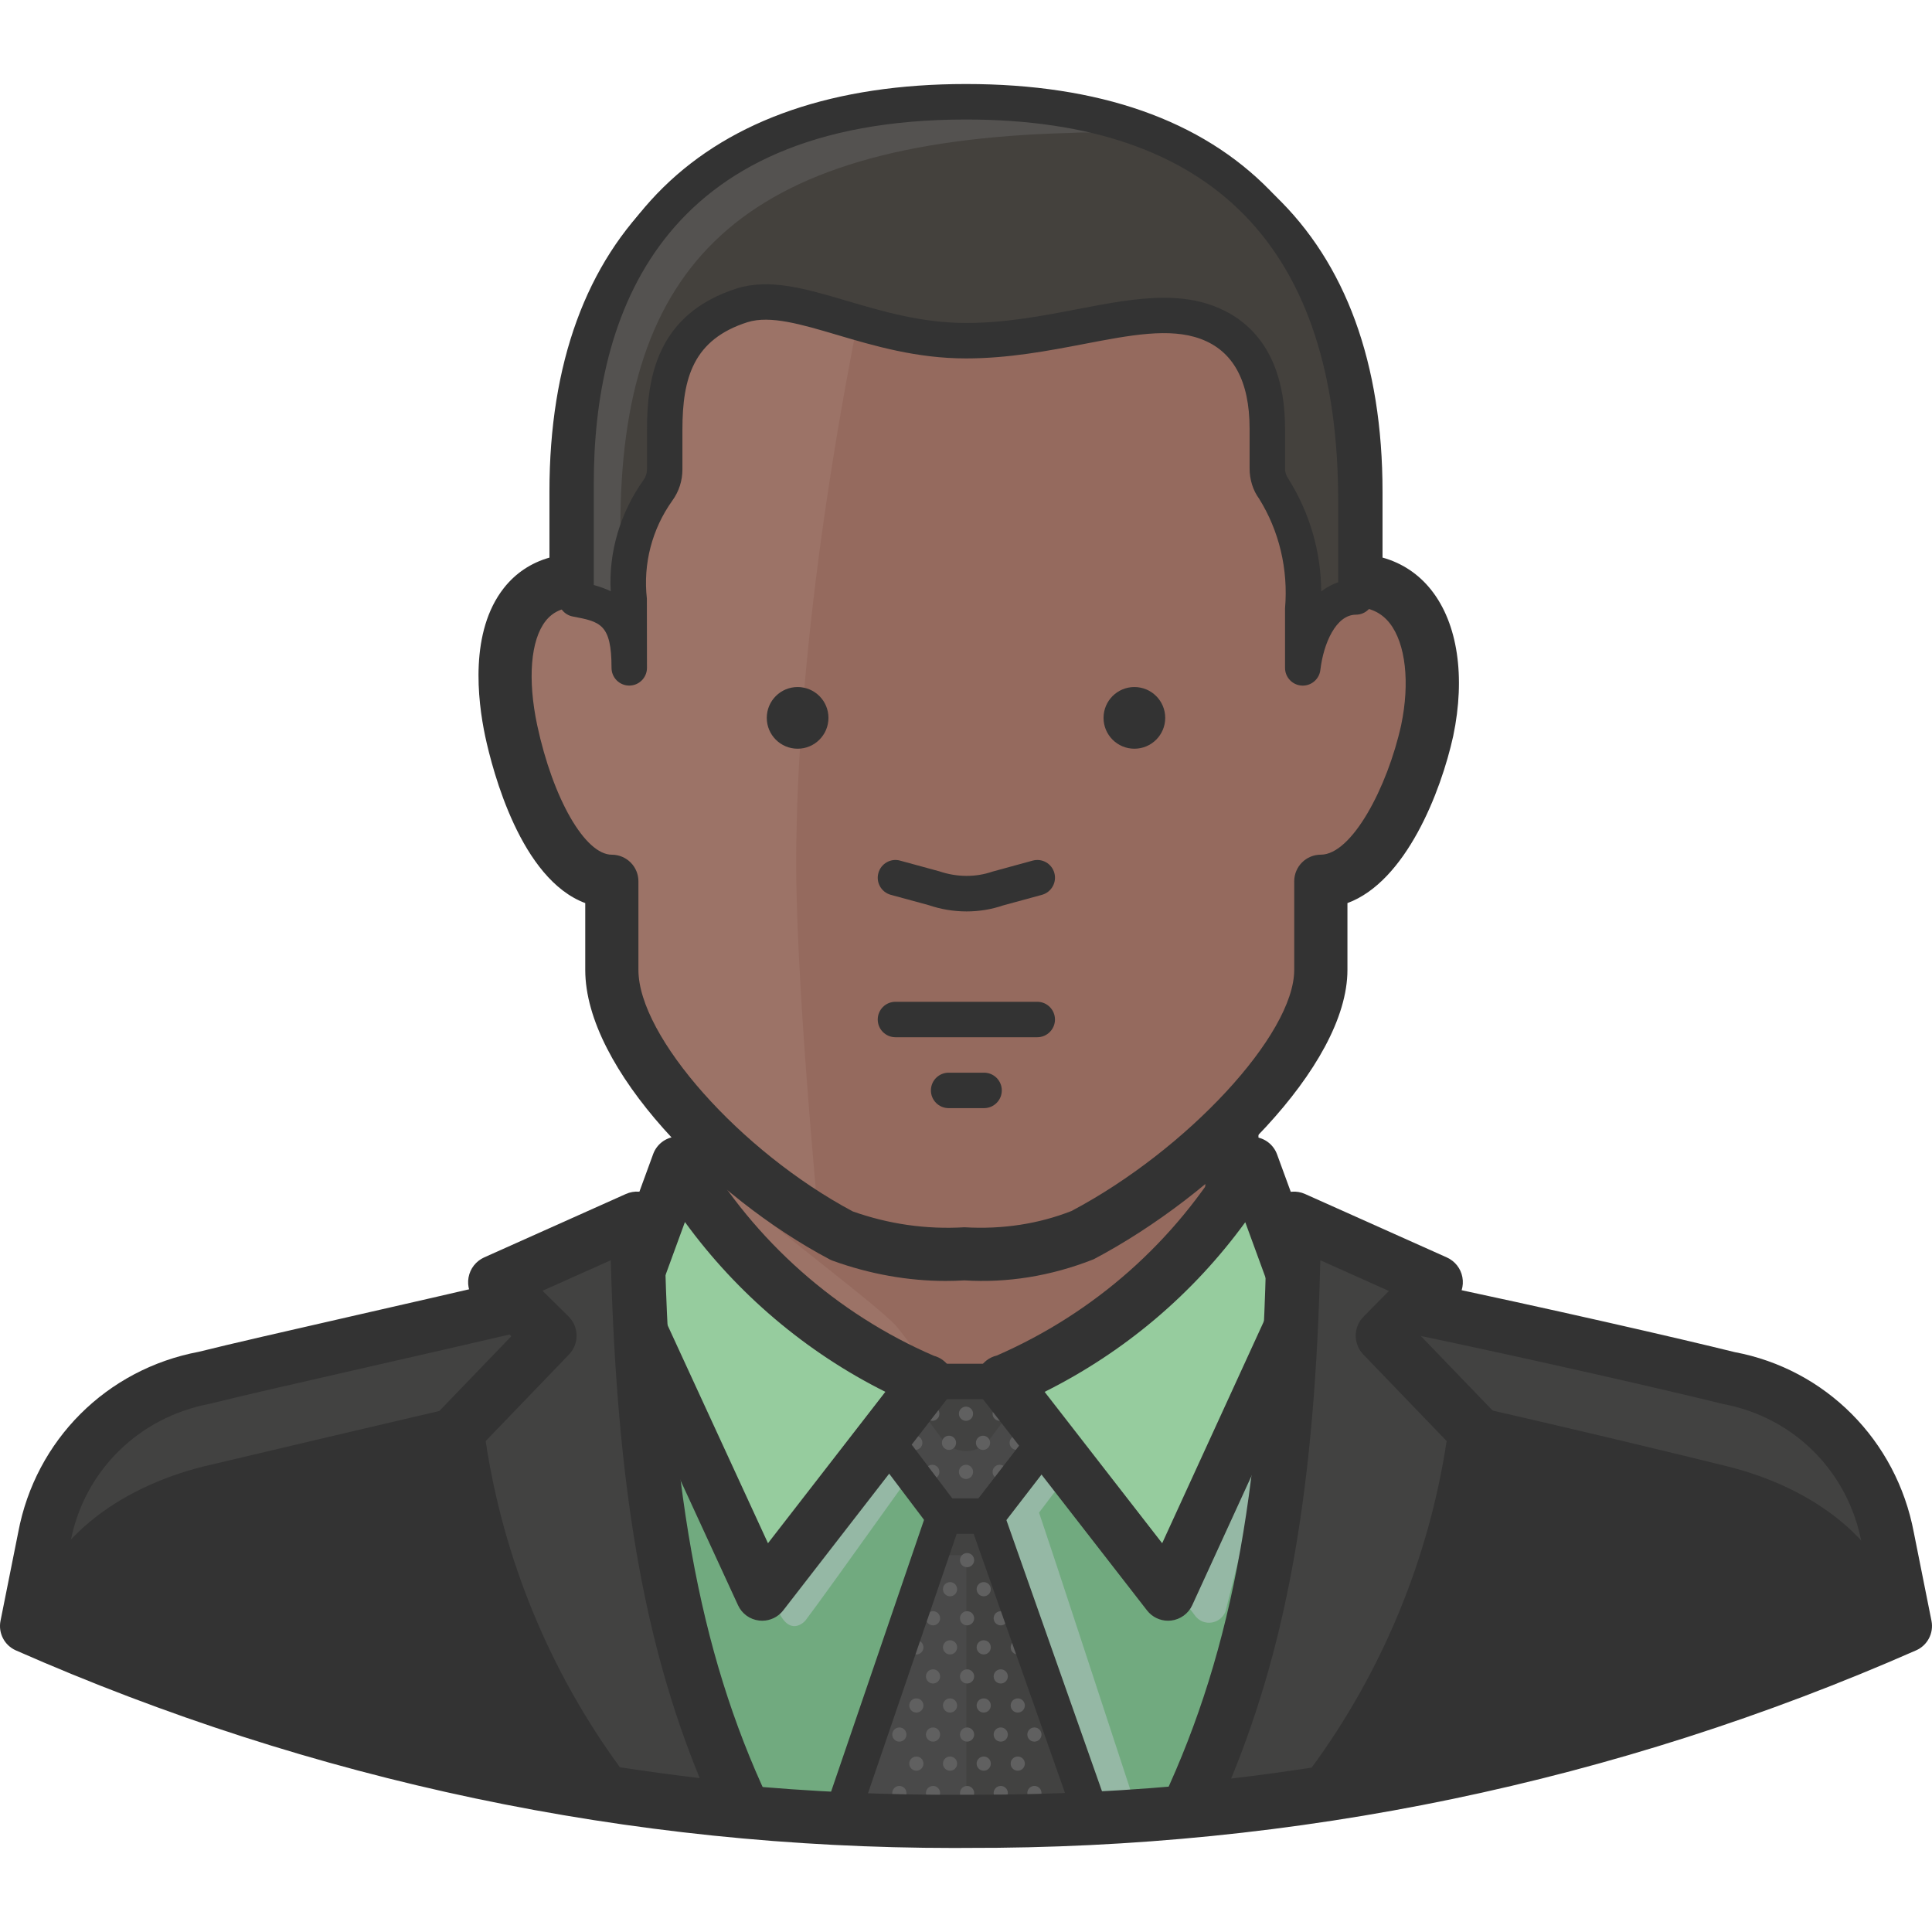 <?xml version="1.0" encoding="iso-8859-1"?>
<!-- Generator: Adobe Illustrator 19.0.0, SVG Export Plug-In . SVG Version: 6.00 Build 0)  -->
<svg version="1.1" id="Capa_1" xmlns="http://www.w3.org/2000/svg" xmlns:xlink="http://www.w3.org/1999/xlink" x="0px" y="0px"
	 viewBox="0 0 512.012 512.012" style="enable-background:new 0 0 512.012 512.012;" xml:space="preserve">
<path style="fill:#424241;" d="M500.263,407.45c-4.04-21.457-20.818-38.236-42.275-42.275c-12.495-3.1-44.248-10.804-79.853-18.789
	c-80.398-18.254-163.859-18.254-244.257,0c-34.384,7.985-65.761,15.407-80.041,18.789c-21.457,4.04-38.236,20.818-42.275,42.275
	l-4.697,23.486C85.383,465.508,170.309,483.141,256.1,482.7c85.593,0.319,170.313-17.314,248.672-51.764L500.263,407.45z"/>
<path style="fill:#333333;" d="M504.96,430.936c-4.509-22.641-24.614-36.639-46.972-42.275c-12.495-3.1-44.248-10.804-79.853-18.789
	c-80.389-18.3-163.868-18.3-244.257,0c-34.384,7.985-65.761,15.407-80.041,18.789c-22.359,5.637-42.463,19.634-46.972,42.275
	C85.383,465.508,170.309,483.141,256.1,482.7C341.759,483.038,426.544,465.405,504.96,430.936z"/>
<path style="fill:#71AA7F;" d="M314.722,479.788c17.38-37.578,25.647-77.88,27.526-140.917c-28.747-3.824-57.71-5.768-86.711-5.825
	c-28.879,0.047-57.72,2.029-86.335,5.919c1.879,63.037,10.146,103.339,27.526,140.917l0,0c18.789,1.785,39.739,2.912,59.279,2.912
	c19.541,0,38.705-0.939,58.716-2.818V479.788z"/>
<path style="fill:#9C7367;" d="M326.465,299.413H185.547v18.789c10.522,32.693,24.332,35.605,70.459,83.235
	c46.127-47.63,59.937-50.542,70.459-83.235V299.413z"/>
<path style="fill:#956A5E;" d="M326.465,315.854v-16.44H185.547v9.395c28.183,23.486,45.188,35.793,51.67,42.275
	c11.179,13.218,17.765,29.696,18.789,46.972v6.764C302.133,357.283,315.943,348.64,326.465,315.854z"/>
<g>
	<rect x="178.501" y="299.413" style="fill:#333333;" width="14.092" height="32.881"/>
	<rect x="319.419" y="299.413" style="fill:#333333;" width="14.092" height="32.881"/>
</g>
<path style="fill:#9C7367;" d="M359.439,156.053v-23.486c0-59.749-30.908-100.991-103.339-100.991S152.76,72.818,152.76,132.567
	v23.486c-18.037,0.47-21.513,17.568-17.286,37.578c3.57,16.628,12.589,39.927,26.68,39.927v23.486
	c0,21.607,29.874,54.018,60.97,70.459c10.522,3.805,21.711,5.439,32.881,4.791c10.409,0.648,20.828-0.986,30.532-4.791
	c31.19-16.44,63.507-48.851,63.507-70.459v-23.486c14.092,0,24.52-23.298,28.183-39.927
	C382.362,173.809,377.383,156.523,359.439,156.053z"/>
<path style="fill:#956A5E;" d="M359.439,156.053v-23.486c0-59.749-30.908-100.991-103.339-100.991c-5.919,0-11.555,0-16.91,0.846
	c-16.628,65.761-28.183,139.79-28.183,196.533c0,22.453,2.818,60.97,6.012,95.26l5.731,3.288
	c10.522,3.805,21.711,5.439,32.881,4.791c10.531,0.705,21.081-0.93,30.908-4.791c31.19-16.44,63.507-48.851,63.507-70.459v-23.486
	c14.092,0,24.52-23.298,28.184-39.927C382.362,173.809,377.383,156.523,359.439,156.053z"/>
<g>
	<path style="fill:#333333;" d="M250.595,339.471c-9.836,0-20.038-1.785-29.874-5.345c-0.31-0.113-0.601-0.235-0.892-0.395
		c-31.124-16.459-64.728-50.458-64.728-76.687v-17.709c-17.042-6.341-24.491-34.769-26.521-44.229
		c-2.048-9.714-4.124-27.695,4.932-39.241c3.119-3.974,7.234-6.708,12.1-8.089v-17.474c0-68.213,39.203-105.782,110.385-105.782
		s110.395,37.578,110.395,105.791v17.455c5.176,1.437,9.592,4.368,12.974,8.671c6.943,8.821,9.047,22.904,5.759,38.63
		c-3.269,14.834-12.532,38.555-28.033,44.267v17.709c0,25.468-34.919,59.646-67.265,76.687c-11.33,4.481-22.923,6.304-34.252,5.59
		C253.92,339.424,252.267,339.471,250.595,339.471z M225.981,321.039c9.545,3.382,19.484,4.81,29.611,4.209
		c10.127,0.592,19.663-0.902,28.371-4.312c30.551-16.159,59.026-46.766,59.026-63.901v-23.486c0-3.889,3.157-7.046,7.046-7.046
		c8.211,0,17.643-17.784,21.307-34.393c2.339-11.226,1.174-21.579-3.053-26.962c-2.189-2.781-5.186-4.19-9.169-4.312
		c-3.805-0.122-6.83-3.232-6.83-7.046v-23.486c0-60.839-32.392-91.69-96.294-91.69c-63.883,0.009-96.284,30.861-96.284,91.7v23.486
		c0,3.805-3.025,6.924-6.83,7.046c-3.739,0.122-6.379,1.306-8.286,3.73c-3.974,5.064-4.81,15.388-2.236,27.601
		c4.199,19.569,12.711,34.337,19.785,34.337c3.889,0,7.046,3.157,7.046,7.046v23.486
		C169.201,274.743,196.21,305.144,225.981,321.039z"/>
	<circle style="fill:#333333;" cx="300.63" cy="190.249" r="8.173"/>
	<circle style="fill:#333333;" cx="211.382" cy="190.249" r="8.173"/>
</g>
<g style="opacity:0.5;enable-background:new    ;">
	<path style="fill:#B9C6CB;" d="M256.288,482.7c15.313,0,30.438-0.658,45.469-1.691c-26.774-81.638-22.735-69.143-26.399-80.135
		l14.749-19.447c2.903-4.011,2.903-9.423,0-13.434c-2.367-3.222-6.153-5.082-10.146-4.979h-30.438
		c-4.725,0.047-8.953,2.94-10.71,7.328c-1.409,3.964-0.658,8.37,1.973,11.649l14.092,18.789l-28.183,81.168
		C236.559,482.418,246.424,482.7,256.288,482.7z"/>
</g>
<g style="enable-background:new    ;">
	<g style="opacity:0.5;">
		<path style="fill:#B9C6CB;" d="M310.87,420.414l6.012,7.985c0.488,0.573,1.099,1.024,1.785,1.315
			c2.405,0.958,5.139-0.216,6.106-2.621v-0.009l20.668-82.296L310.87,420.414z"/>
	</g>
	<g style="opacity:0.5;">
		<path style="fill:#B9C6CB;" d="M245.484,366.114l-42.651,54.958c0,0,1.785,3.006,3.852,6.764c3.194,5.919,6.858,1.597,6.858,1.503
			c5.261-6.858,42.463-59.185,42.463-59.185L245.484,366.114z"/>
	</g>
</g>
<path style="fill:#494949;" d="M232.52,378.609l17.098,22.641c2.537,3.42,7.365,4.134,10.775,1.597
	c0.038-0.028,0.085-0.056,0.122-0.094c0.592-0.404,1.099-0.911,1.503-1.503l17.474-22.641c2.574-3.485,1.86-8.389-1.597-10.992
	c-1.343-0.958-2.95-1.475-4.603-1.503h-34.384c-4.284-0.056-7.835,3.326-7.985,7.61C230.913,375.48,231.477,377.19,232.52,378.609z"
	/>
<path style="fill:#424241;" d="M238.908,366.114h-0.658l11.555,15.407c2.63,3.363,7.459,4.03,10.898,1.503
	c0.573-0.432,1.071-0.93,1.503-1.503l11.555-15.407H238.908z"/>
<g>
	<circle style="fill:#606060;" cx="247.081" cy="390.07" r="1.879"/>
	<circle style="fill:#606060;" cx="256.006" cy="390.07" r="1.879"/>
	<circle style="fill:#606060;" cx="264.931" cy="390.07" r="1.879"/>
	<circle style="fill:#606060;" cx="242.572" cy="382.367" r="1.879"/>
	<circle style="fill:#606060;" cx="251.497" cy="382.367" r="1.879"/>
	<circle style="fill:#606060;" cx="260.515" cy="382.367" r="1.879"/>
	<circle style="fill:#606060;" cx="269.44" cy="382.367" r="1.879"/>
	<circle style="fill:#606060;" cx="247.081" cy="374.663" r="1.879"/>
	<circle style="fill:#606060;" cx="256.006" cy="374.663" r="1.879"/>
	<circle style="fill:#606060;" cx="264.931" cy="374.663" r="1.879"/>
</g>
<path style="fill:#333333;" d="M255.827,409.056c-3.795,0-7.553-1.738-9.986-5.007l-17.07-22.603
	c-0.009-0.019-0.019-0.028-0.028-0.038c-1.635-2.217-2.537-4.951-2.518-7.703c0.244-7.018,5.768-11.931,12.73-12.288h34.327
	c2.687,0.047,5.195,0.864,7.318,2.367c5.609,4.218,6.745,12.081,2.659,17.615l-17.53,22.725c-0.564,0.845-1.484,1.766-2.574,2.518
	C260.957,408.267,258.383,409.056,255.827,409.056z M236.287,375.8l17.079,22.613c1.015,1.372,2.903,1.644,4.237,0.658
	c0.056-0.085,0.639-0.611,0.705-0.695l17.474-22.641c0.977-1.325,0.686-3.326-0.705-4.368c-0.47-0.329-1.146-0.554-1.86-0.564
	h-34.309c-2.133-0.31-3.232,1.334-3.297,3.081C235.62,374.475,235.855,375.199,236.287,375.8z"/>
<path style="fill:#494949;" d="M222.843,481.76c11.085,0.564,22.265,0.939,33.444,0.939s22.265,0,33.257-0.939l-28.184-79.947
	h-11.179L222.843,481.76z"/>
<path style="fill:#424241;" d="M289.544,481.76l-28.184-79.947h-11.179l-3.476,10.334h9.395V482.7
	C266.81,482.7,278.929,482.324,289.544,481.76z"/>
<g>
	<circle style="fill:#606060;" cx="238.344" cy="475.184" r="1.879"/>
	<circle style="fill:#606060;" cx="247.269" cy="475.184" r="1.879"/>
	<circle style="fill:#606060;" cx="256.288" cy="475.184" r="1.879"/>
	<circle style="fill:#606060;" cx="265.213" cy="475.184" r="1.879"/>
	<circle style="fill:#606060;" cx="274.137" cy="475.184" r="1.879"/>
	<circle style="fill:#606060;" cx="242.854" cy="467.387" r="1.879"/>
	<circle style="fill:#606060;" cx="251.778" cy="467.387" r="1.879"/>
	<circle style="fill:#606060;" cx="260.703" cy="467.387" r="1.879"/>
	<circle style="fill:#606060;" cx="269.722" cy="467.387" r="1.879"/>
	<circle style="fill:#606060;" cx="238.344" cy="459.683" r="1.879"/>
	<circle style="fill:#606060;" cx="247.269" cy="459.683" r="1.879"/>
	<circle style="fill:#606060;" cx="256.288" cy="459.683" r="1.879"/>
	<circle style="fill:#606060;" cx="265.213" cy="459.683" r="1.879"/>
	<circle style="fill:#606060;" cx="274.137" cy="459.683" r="1.879"/>
	<circle style="fill:#606060;" cx="242.854" cy="451.98" r="1.879"/>
	<circle style="fill:#606060;" cx="251.778" cy="451.98" r="1.879"/>
	<circle style="fill:#606060;" cx="260.703" cy="451.98" r="1.879"/>
	<circle style="fill:#606060;" cx="269.722" cy="451.98" r="1.879"/>
	<circle style="fill:#606060;" cx="238.344" cy="444.276" r="1.879"/>
	<circle style="fill:#606060;" cx="247.269" cy="444.276" r="1.879"/>
	<circle style="fill:#606060;" cx="256.288" cy="444.276" r="1.879"/>
	<circle style="fill:#606060;" cx="265.213" cy="444.276" r="1.879"/>
	<circle style="fill:#606060;" cx="242.854" cy="436.573" r="1.879"/>
	<circle style="fill:#606060;" cx="251.778" cy="436.573" r="1.879"/>
	<circle style="fill:#606060;" cx="260.703" cy="436.573" r="1.879"/>
	<circle style="fill:#606060;" cx="269.722" cy="436.573" r="1.879"/>
	<circle style="fill:#606060;" cx="247.269" cy="428.869" r="1.879"/>
	<circle style="fill:#606060;" cx="256.288" cy="428.869" r="1.879"/>
	<circle style="fill:#606060;" cx="265.213" cy="428.869" r="1.879"/>
	<circle style="fill:#606060;" cx="251.778" cy="421.166" r="1.879"/>
	<circle style="fill:#606060;" cx="260.703" cy="421.166" r="1.879"/>
	<circle style="fill:#606060;" cx="256.288" cy="413.462" r="1.879"/>
</g>
<path style="fill:#333333;" d="M256.288,487.388c-10.155,0-22.434-0.338-33.689-0.949c-1.475-0.075-2.818-0.836-3.645-2.057
	c-0.817-1.221-1.024-2.762-0.554-4.152l27.338-79.947c0.648-1.898,2.433-3.175,4.444-3.175h11.179c1.992,0,3.767,1.259,4.434,3.138
	l28.183,79.947c0.479,1.372,0.301,2.884-0.479,4.096c-0.78,1.221-2.086,2.02-3.523,2.151
	C279.52,487.388,267.176,487.388,256.288,487.388z M229.307,477.364c9.272,0.404,18.817,0.629,26.981,0.629
	c8.615,0,18.16,0,26.784-0.479l-25.036-71.013h-4.5L229.307,477.364z"/>
<path style="fill:#96CC9E;" d="M179.911,308.244l-13.434,36.732l35.511,77.505l43.684-56.367
	C218.109,354.38,195.054,334.088,179.911,308.244z"/>
<path style="fill:#333333;" d="M201.988,429.518c-0.263,0-0.535-0.019-0.799-0.047c-2.452-0.272-4.575-1.813-5.599-4.058
	l-35.699-77.505c-0.78-1.691-0.855-3.617-0.216-5.364l13.434-36.723c0.939-2.555,3.279-4.35,5.994-4.594
	c2.809-0.197,5.336,1.118,6.708,3.467c14.111,24.144,35.99,43.515,61.656,54.601c0.892,0.235,1.747,0.648,2.527,1.249
	c3.072,2.386,3.636,6.811,1.249,9.883l-43.684,56.367C206.215,428.522,204.158,429.518,201.988,429.518z M173.907,344.657
	l29.621,64.324l31.105-40.124c-20.978-10.475-39.325-26.032-53.116-45L173.907,344.657z"/>
<path style="fill:#96CC9E;" d="M332.195,308.244l13.34,36.451l-35.605,77.786l-43.778-56.367
	C293.734,354.296,316.854,334.032,332.195,308.244z"/>
<path style="fill:#333333;" d="M309.555,429.518c-2.161,0-4.218-0.986-5.571-2.724l-43.778-56.367
	c-2.386-3.072-1.832-7.497,1.24-9.892c0.827-0.639,1.757-1.071,2.724-1.296c25.891-11.32,47.17-30.147,61.581-54.497
	c1.381-2.339,4.021-3.673,6.708-3.429c2.715,0.244,5.035,2.039,5.975,4.594l13.34,36.451c0.639,1.747,0.573,3.673-0.207,5.355
	l-35.605,77.692c-1.024,2.236-3.147,3.777-5.599,4.068C310.099,429.499,309.827,429.518,309.555,429.518z M276.843,368.867
	l31.152,40.115l29.555-64.493l-7.534-20.583C316.131,342.957,298.028,358.279,276.843,368.867z"/>
<path style="fill:#424241;" d="M160.276,474.996c11.743,1.879,23.956,3.476,36.732,4.697c-18.789-40.021-27.056-84.55-28.183-156.7
	l-37.578,16.816l14.374,14.186l-24.52,25.459C125.695,414.148,139.195,447.057,160.276,474.996z"/>
<path style="fill:#333333;" d="M197.009,486.88c-0.225,0-0.46-0.009-0.686-0.028c-12.307-1.184-24.811-2.79-37.183-4.754
	c-1.832-0.291-3.485-1.287-4.603-2.771c-21.795-28.869-35.821-63.084-40.565-98.933c-0.291-2.17,0.432-4.359,1.954-5.928
	l19.588-20.348l-9.319-9.197c-1.691-1.672-2.443-4.068-2.02-6.398c0.423-2.339,1.973-4.312,4.134-5.289l37.578-16.816
	c2.208-0.986,4.754-0.799,6.802,0.498c2.039,1.306,3.288,3.532,3.326,5.956c1.09,69.914,9.056,114.472,27.498,153.76
	c1.099,2.339,0.855,5.082-0.629,7.196C201.527,485.762,199.329,486.88,197.009,486.88z M164.288,468.354
	c7.036,1.08,14.111,2.048,21.147,2.875c-14.9-36.31-21.964-77.683-23.571-137.244l-18.094,8.089l6.896,6.802
	c2.8,2.771,2.856,7.262,0.122,10.099l-22.077,22.932C133.398,413.115,145.658,442.877,164.288,468.354z"/>
<path style="fill:#424241;" d="M351.642,475.09c21.147-27.949,34.713-60.895,39.363-95.636l-24.52-25.459l13.998-14.186
	l-37.578-16.816c-0.845,72.432-9.395,116.68-28.183,156.794C327.686,478.566,339.899,476.969,351.642,475.09z"/>
<g>
	<path style="fill:#333333;" d="M314.722,486.974c-2.32,0-4.519-1.127-5.881-3.044c-1.475-2.114-1.729-4.857-0.62-7.187
		c18.723-39.992,26.699-84.56,27.507-153.835c0.028-2.424,1.278-4.669,3.316-5.975c2.048-1.306,4.603-1.494,6.811-0.507
		l37.578,16.816c2.151,0.968,3.701,2.922,4.124,5.233c0.432,2.32-0.291,4.707-1.945,6.379l-9.084,9.197l19.663,20.414
		c1.522,1.578,2.236,3.758,1.945,5.937c-4.801,35.896-18.902,70.139-40.753,99.027c-1.118,1.475-2.771,2.471-4.594,2.762
		c-12.617,2.02-24.848,3.57-37.381,4.754C315.173,486.965,314.947,486.974,314.722,486.974z M349.904,333.985
		c-1.39,59.129-8.474,100.521-23.627,137.357c7.093-0.827,14.167-1.785,21.344-2.903c18.704-25.497,31.021-55.287,35.765-86.542
		l-22.086-22.932c-2.706-2.809-2.677-7.253,0.056-10.024l6.726-6.811L349.904,333.985z"/>
	<path style="fill:#333333;" d="M252.943,489.746c-86.11,0-169.787-17.615-248.738-52.365c-3.025-1.334-4.716-4.585-4.068-7.835
		l4.697-23.486c4.594-24.407,23.392-43.215,47.884-47.818c7.741-1.945,23.298-5.496,41.683-9.695
		c13.03-2.969,27.479-6.276,41.73-9.592c3.805-0.921,7.572,1.475,8.455,5.27c0.883,3.786-1.475,7.581-5.27,8.455
		c-14.27,3.326-28.738,6.623-41.787,9.601c-18.263,4.162-33.707,7.685-41.806,9.714c-19.155,3.617-33.538,18-37.061,36.742
		l-3.598,17.99c76.603,32.9,157.743,49.518,241.175,48.908c0.78,0,1.56,0,2.33,0c82.512,0,162.637-16.45,238.357-48.908
		l-3.579-17.906c-3.542-18.827-17.925-33.21-36.667-36.732c-13.678-3.382-49.387-11.612-83.846-18.817
		c-3.805-0.799-6.257-4.528-5.458-8.342s4.5-6.266,8.342-5.458c34.638,7.243,70.581,15.529,83.968,18.855
		c24.087,4.509,42.895,23.317,47.508,47.809l4.678,23.402c0.648,3.251-1.043,6.501-4.077,7.835
		c-79.769,35.07-164.225,52.562-251.538,52.356C255.16,489.746,254.052,489.746,252.943,489.746z"/>
</g>
<path style="fill:#44413D;" d="M256.006,26.973c-72.432,0-103.339,41.336-103.339,101.085v30.72c9.395,0,14.092,5.261,14.092,18.789
	v-18.413c-1.156-10.343,1.559-20.752,7.61-29.217c1.165-1.616,1.794-3.551,1.785-5.543v-10.522c0-14.092,7.422-33.444,25.553-33.444
	c15.219,0,28.653,9.394,54.3,9.394s38.799-6.764,54.018-6.764c18.131,0,25.835,16.346,25.835,30.438v10.522
	c-0.009,1.992,0.62,3.927,1.785,5.543c5.89,9.413,8.568,20.499,7.61,31.565v15.407c1.221-10.334,6.294-19.822,14.092-18.789v-24.895
	C359.345,68.309,328.438,26.973,256.006,26.973z"/>
<path style="fill:#545250;" d="M152.667,128.058v30.72c4.838-0.413,9.46,2.095,11.743,6.388v-25.459
	c0-69.237,31.378-102.118,118.84-104.467c8.427-0.46,16.882,0.113,25.177,1.691c-16.563-7.027-34.44-10.418-52.421-9.958
	C183.199,26.973,152.667,68.309,152.667,128.058z"/>
<g>
	<path style="fill:#333333;" d="M345.254,181.7c-0.094,0-0.188,0-0.272-0.009c-2.49-0.15-4.425-2.198-4.425-4.688V161.22
		c0.883-10.39-1.578-20.574-6.886-29.076c-1.588-2.161-2.527-5.045-2.508-8.06V113.59c0-12.617-4.368-20.612-12.983-23.777
		c-8.183-3.025-18.695-0.996-30.88,1.343c-9.366,1.794-19.991,3.833-31.293,3.833c-13.087,0-24.341-3.326-34.262-6.266
		c-9.451-2.79-17.624-5.205-23.627-3.344c-14.327,4.566-17.267,14.693-17.267,28.484v10.522c0.009,2.978-0.911,5.862-2.677,8.295
		c-5.374,7.516-7.779,16.741-6.745,25.938l0.028,18.188c0,0.056,0,0.122,0,0.188c0,2.593-2.104,4.697-4.697,4.697
		c-2.593,0-4.697-2.104-4.697-4.697c0-11.659-3.006-12.232-10.278-13.613c-2.217-0.423-3.814-2.358-3.814-4.613v-30.72
		c0-68.213,38.367-105.782,108.037-105.782c70.675,0,108.037,38.236,108.037,110.573v25.365c0,2.593-2.104,4.697-4.697,4.697
		c-5.289,0-8.596,7.591-9.432,14.646C349.641,179.925,347.621,181.7,345.254,181.7z M308.493,78.915
		c4.519,0,8.85,0.582,12.936,2.095c8.718,3.194,19.127,11.452,19.127,32.59v10.522c-0.009,1.024,0.301,1.973,0.892,2.781
		c5.684,9.066,8.662,19.447,8.69,29.846c1.4-1.08,2.912-1.907,4.509-2.452v-21.448c0-67.133-33.181-101.179-98.642-101.179
		c-81.525,0-98.642,52.412-98.642,96.388v26.981c1.625,0.451,3.128,0.986,4.491,1.653c-0.582-10.231,2.461-20.762,8.699-29.489
		c0.592-0.817,0.911-1.804,0.911-2.781v-10.55c0-13.894,2.715-30.711,23.843-37.446c8.756-2.696,18.197,0.075,29.104,3.297
		c9.319,2.753,19.879,5.872,31.603,5.872c10.409,0,20.132-1.86,29.527-3.664C293.528,80.39,301.259,78.915,308.493,78.915z"/>
	<path style="fill:#333333;" d="M274.889,274.884h-37.578c-2.593,0-4.697-2.104-4.697-4.697s2.104-4.697,4.697-4.697h37.578
		c2.593,0,4.697,2.104,4.697,4.697S277.482,274.884,274.889,274.884z"/>
	<path style="fill:#333333;" d="M256.166,241.543c-3.373,0-6.792-0.554-10.043-1.663l-10.043-2.734
		c-2.508-0.686-3.983-3.269-3.297-5.768c0.676-2.508,3.288-4.002,5.768-3.297l10.334,2.818c4.763,1.616,9.695,1.625,14.157,0.085
		l10.616-2.903c2.546-0.695,5.092,0.799,5.768,3.297c0.676,2.499-0.799,5.082-3.297,5.768l-10.334,2.818
		C262.751,241.008,259.473,241.543,256.166,241.543z"/>
	<path style="fill:#333333;" d="M260.797,293.673h-9.395c-2.593,0-4.697-2.104-4.697-4.697s2.104-4.697,4.697-4.697h9.395
		c2.593,0,4.697,2.104,4.697,4.697S263.39,293.673,260.797,293.673z"/>
</g>
<g>
</g>
<g>
</g>
<g>
</g>
<g>
</g>
<g>
</g>
<g>
</g>
<g>
</g>
<g>
</g>
<g>
</g>
<g>
</g>
<g>
</g>
<g>
</g>
<g>
</g>
<g>
</g>
<g>
</g>
</svg>
